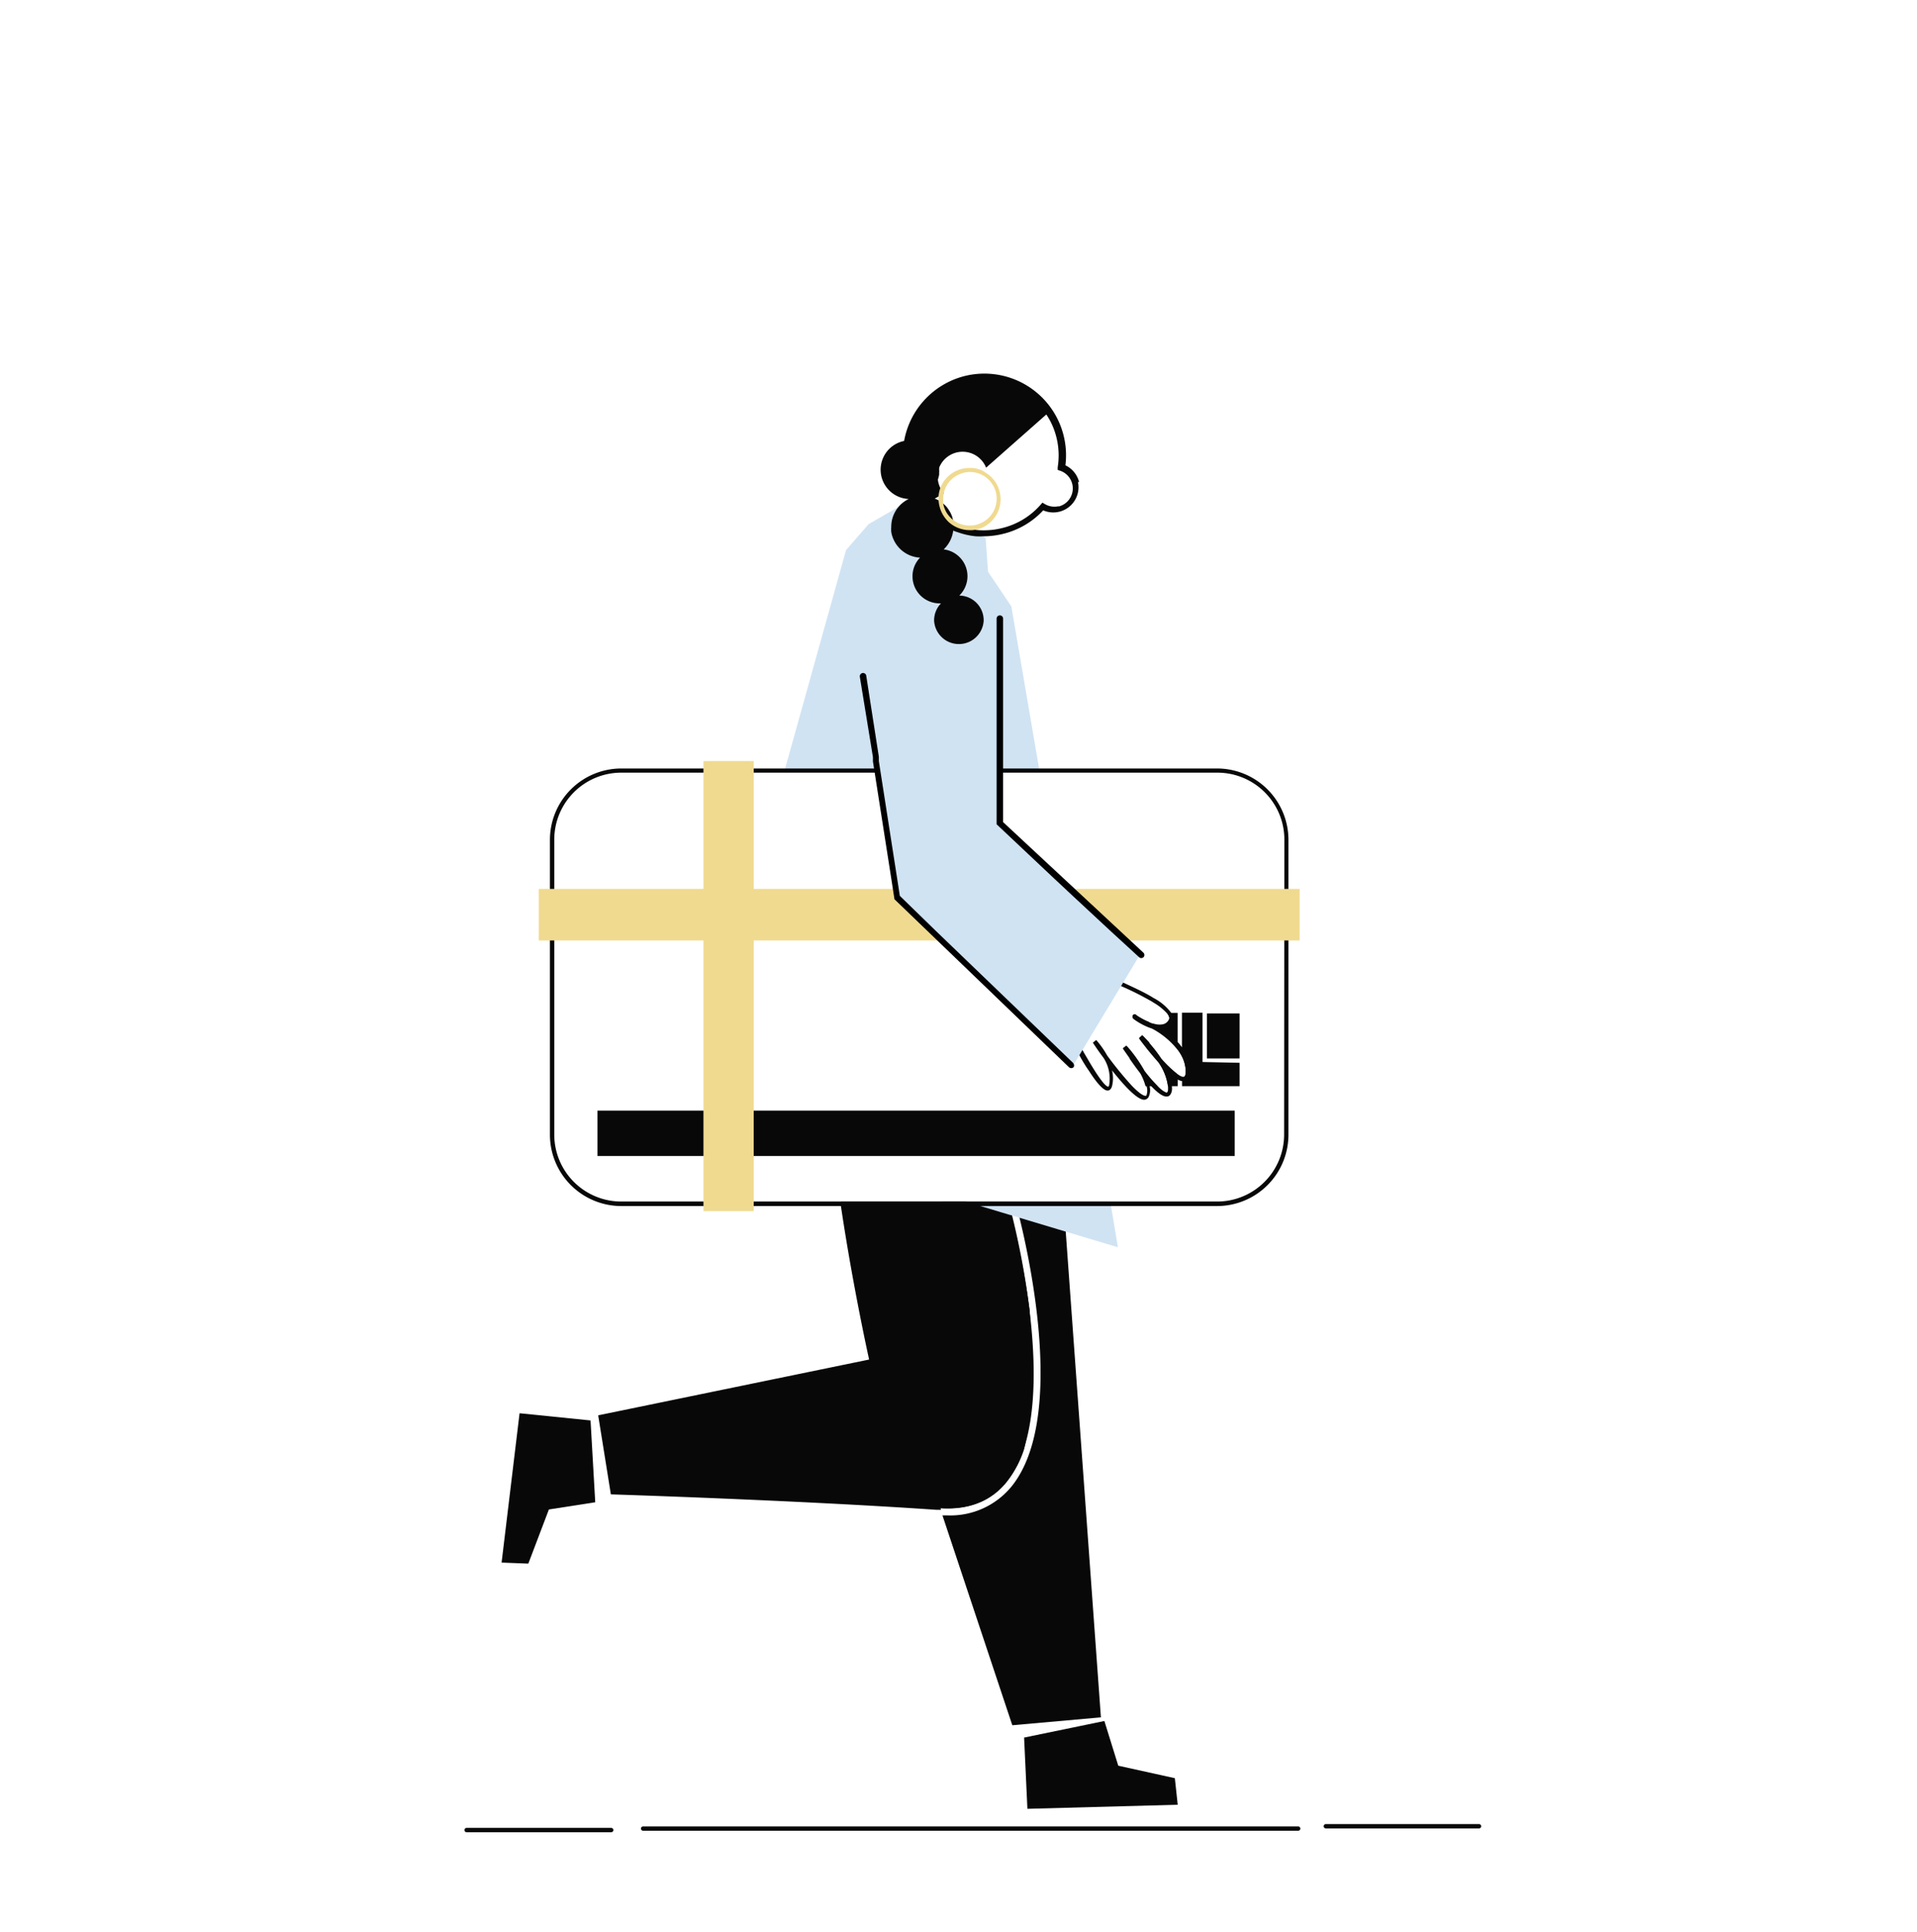 <svg id="Capa_6" data-name="Capa 6" xmlns="http://www.w3.org/2000/svg" viewBox="0 0 220.9 222.71"><title>Mesa de trabajo 50</title><rect x="68.85" y="128" width="73.43" height="5.23" fill="#080808"/><path d="M90.77,88.78c.5,0,27.14-.19,29,0l-3.23-18.89-2.69-4,0,0-.27-3.88-.12-.07-.27-.15-.68-.39h0l-.94-.21-1-.16-.91-.77-.32-.33-.44-.63-1.84-1-.2-.12-1-.55h0l-.12-.06-.25-.15h0l-.15-.08-.56.35-.11.07a3.13,3.13,0,0,0-.36.22L100.1,60.4l0,0-2.61,3-7,25.11-.07.24Z" fill="#d0e3f3"/><polygon points="68.05 163.71 68.59 173.14 63.25 173.97 60.88 180.21 57.8 180.09 59.87 162.88 68.05 163.71" fill="#080808"/><path d="M124.35,55.58a2.9,2.9,0,0,0-1.58-1.95,9.41,9.41,0,0,0-11.49-10.32,9.43,9.43,0,0,0-7.1,7.53,9.3,9.3,0,0,0,.11,3.78,9.63,9.63,0,0,0,1.07,2.65h0a1.18,1.18,0,0,0,.11.19,9.42,9.42,0,0,0,3,3,9.51,9.51,0,0,0,1.27.65h0a6,6,0,0,0,.71.26,8.53,8.53,0,0,0,2,.44,8.65,8.65,0,0,0,.88,0h0a9.46,9.46,0,0,0,2.17-.26,9.28,9.28,0,0,0,4.71-2.73,2.91,2.91,0,0,0,4-3.3ZM122,58.34a2.17,2.17,0,0,1-1.61-.25l-.27-.16-.2.23a8.56,8.56,0,0,1-4.52,2.72,8.82,8.82,0,0,1-1,.18,9.77,9.77,0,0,1-1.08.06,7.78,7.78,0,0,1-1.53-.15h0a8.3,8.3,0,0,1-1.8-.55l-.27-.13h0c-.24-.12-.47-.24-.7-.38l-.15-.09a8.84,8.84,0,0,1-2-1.64.61.61,0,0,1-.12-.16l.88-.51,1.14-.65a2.92,2.92,0,0,1-.64-1.25,3.07,3.07,0,0,1-.07-.9,0,0,0,0,0,0,0l0-.24s0,0,0,0a2.91,2.91,0,0,1,5.57-.57l6.94-6.13a8.24,8.24,0,0,1,1.19,2.75,8.48,8.48,0,0,1,.12,3.33l0,.31.3.1a2.15,2.15,0,0,1-.21,4.12Z" fill="#080808"/><path d="M118,167.05s0,0,0,0a12,12,0,0,1-2,3.75c-1.78,2.2-4.34,3.22-7.63,3l.07.21-.53,0c-16.32-1.12-37.52-1.78-37.52-1.78l-1.46-9.11,31.22-6.43S98.3,148.41,96.9,139a2.17,2.17,0,0,1,0-.25c0-.09,0-.17,0-.25H117.1c0,.08,0,.16,0,.25s0,.16,0,.25.07.42.1.63c0,0,0,0,0,0l.06.39-.8-.24A93.46,93.46,0,0,1,118.64,151a.22.22,0,0,1,0,.08C119.1,157,119.05,162.74,118,167.05Z" fill="#080808"/><path d="M126.86,197.93l-10.21.91-8.05-24.19h.5a9.1,9.1,0,0,0,7.47-3.34c6.11-7.57,2.23-25.65.83-31.29h-.05l-.8-.24A93.46,93.46,0,0,1,118.64,151a.22.22,0,0,1,0,.08c.65,5.38.81,11.45-.69,16,0,0,0,0,0,0a12,12,0,0,1-2,3.75c-1.78,2.2-4.34,3.22-7.63,3l-1.22-3.66L108.66,139l0-.25v-.25h13.94l0,.25,0,.25.19,2.72Z" fill="#080808"/><polygon points="128.82 143.75 121.88 141.67 116.42 140.03 116.37 140.02 115.57 139.78 112.81 138.95 111.97 138.7 111.14 138.45 127.94 138.45 127.98 138.7 128.02 138.95 128.82 143.75" fill="#d0e3f3"/><polygon points="118.01 200.26 127.26 198.35 128.86 203.5 135.38 204.94 135.71 208 118.39 208.47 118.01 200.26" fill="#080808"/><path d="M149.59,211H74.11a.25.25,0,0,1-.25-.25.25.25,0,0,1,.25-.25h75.48a.25.25,0,0,1,.25.25A.25.25,0,0,1,149.59,211Z" fill="#080808"/><path d="M170.43,210.73H152.78a.25.25,0,0,1,0-.5h17.65a.25.25,0,0,1,0,.5Z" fill="#080808"/><path d="M70.43,211.17H53.77a.25.25,0,0,1,0-.5H70.43a.25.25,0,1,1,0,.5Z" fill="#080808"/><path d="M140.26,88.57H71.58a8.23,8.23,0,0,0-8.21,8.22v34A8.23,8.23,0,0,0,71.58,139h68.68a8.23,8.23,0,0,0,8.21-8.21v-34A8.23,8.23,0,0,0,140.26,88.57Zm7.71,42.2a7.72,7.72,0,0,1-7.71,7.71H71.58a7.72,7.72,0,0,1-7.71-7.71v-34a7.72,7.72,0,0,1,7.71-7.72h68.68A7.72,7.72,0,0,1,148,96.79Z" fill="#080808"/><path d="M130.37,125.18h-.18V125Z" fill="#080808"/><path d="M133.37,125.18H132a6.24,6.24,0,0,0-.6-1.47c-.45-.58-.87-1.17-1.23-1.69v-1a17,17,0,0,1,1.64,2.41A19.34,19.34,0,0,0,133.37,125.18Z" fill="#080808"/><rect x="139.08" y="116.8" width="3.76" height="5.19" fill="#080808"/><path d="M142.84,122.49v2.69h-6.63v-.6a1.49,1.49,0,0,1-.5-.19v.79h-1.12a6.2,6.2,0,0,0-1.12-2.8c-.42-.47-.83-1-1.19-1.4l-.39-.5c-.26-.33-.47-.61-.62-.82l.37-.32c.05,0,.36.36.79.85l.5.6c.29.36.6.78.89,1.22a14,14,0,0,0,1.89,1.8,1.87,1.87,0,0,0,.5.28.42.42,0,0,0,.24,0c.11,0,.17-.26.18-.59a4,4,0,0,0-.42-1.75,4.76,4.76,0,0,0-.5-.81,9.38,9.38,0,0,0-2.78-2.37l-.21-.11-.29-.1a7.65,7.65,0,0,1-1.82-1,.24.24,0,0,1-.06-.34.25.25,0,0,1,.35-.06,8.15,8.15,0,0,0,1.53.85,3.61,3.61,0,0,0,.42.16s.05,0,.07,0h0a2.18,2.18,0,0,0,1.09.08,1,1,0,0,0,.68-.54.48.48,0,0,0,0-.42,1.41,1.41,0,0,0-.2-.35h1.21v3.35a7.52,7.52,0,0,1,.5.62v-4h2.37v5.69Z" fill="#080808"/><polygon points="149.76 102.45 149.76 108.39 86.85 108.39 86.85 139.58 81.06 139.58 81.06 108.39 62.08 108.39 62.08 102.45 81.06 102.45 81.06 87.71 86.85 87.71 86.85 102.45 149.76 102.45" fill="#f0da90"/><path d="M113.35,71.54a2.86,2.86,0,0,1-5.71,0,2.82,2.82,0,0,1,.79-2h-.16a3.12,3.12,0,0,1-3.12-3.12,3.06,3.06,0,0,1,.87-2.15,3.55,3.55,0,0,1-3.1-2.2,3.25,3.25,0,0,1-.22-.77,3.68,3.68,0,0,1,0-.58,3.56,3.56,0,0,1,1.53-2.93,3.13,3.13,0,0,1,.36-.22l.12-.06h0a3.38,3.38,0,0,1-.47-6.7l.25,0,.36,0H105a3.38,3.38,0,0,1,3.22,3.37,1.23,1.23,0,0,1,0,.27s0,0,0,0l0,.24a0,0,0,0,1,0,0,3.35,3.35,0,0,1-1.84,2.48,3.51,3.51,0,0,1,1.41.32,3.61,3.61,0,0,1,1,.64h0a2.78,2.78,0,0,1,.54.64,3.31,3.31,0,0,1,.43.91c0,.11.06.22.09.33h0a1,1,0,0,1,0,.24h0a3.59,3.59,0,0,1,0,.47.41.41,0,0,1,0,.11,1,1,0,0,1,0,.24h0a3.61,3.61,0,0,1-1.11,2.25,3.11,3.11,0,0,1,1.8,5.32h0A2.85,2.85,0,0,1,113.35,71.54Z" fill="#080808"/><path d="M113.43,54.36a3.52,3.52,0,0,0-1.32-.42l-.39,0A3.55,3.55,0,0,0,108.46,56a.38.38,0,0,0-.06.13,3.32,3.32,0,0,0-.25,1.22h0a.34.34,0,0,0,0,.1,3.45,3.45,0,0,0,.14,1,3.09,3.09,0,0,0,.26.68,3.81,3.81,0,0,0,.73,1,3.48,3.48,0,0,0,.7.51,3.57,3.57,0,0,0,1.75.46,1.51,1.51,0,0,0,.3,0,3.11,3.11,0,0,0,.61-.1,3.45,3.45,0,0,0,1.31-.66,3.58,3.58,0,0,0-.51-5.94Zm-.57,6a2.81,2.81,0,0,1-.91.21h-.23a3.07,3.07,0,0,1-2.2-.92,3.79,3.79,0,0,1-.31-.37h0a2.22,2.22,0,0,1-.25-.42,2.82,2.82,0,0,1-.27-.82,3.1,3.1,0,0,1,0-.54,3.08,3.08,0,0,1,.72-2,3.14,3.14,0,0,1,2.36-1.1,3,3,0,0,1,1.63.47,3.08,3.08,0,0,1-.49,5.47Z" fill="#f0da90"/><path d="M131.64,119.34l-.37.32c.15.21.36.49.62.82h.54v-.29C132,119.7,131.69,119.39,131.64,119.34ZM130.9,117a.25.25,0,0,0-.35.06.24.24,0,0,0,.06.34,7.65,7.65,0,0,0,1.82,1v-.54A8.15,8.15,0,0,1,130.9,117Zm-1.06,4h.33c-.18-.22-.32-.37-.38-.44l-.39.3.09.14.7,1v-.6Zm1.8-1.64-.37.32c.15.21.36.49.62.82h.54v-.29C132,119.7,131.69,119.39,131.64,119.34ZM130.9,117a.25.25,0,0,0-.35.06.24.24,0,0,0,.06.34,7.65,7.65,0,0,0,1.82,1v-.54A8.15,8.15,0,0,1,130.9,117Zm-1.06,4h.33c-.18-.22-.32-.37-.38-.44l-.39.3.09.14.7,1v-.6Zm1.8-1.64-.37.32c.15.21.36.49.62.82h.54v-.29C132,119.7,131.69,119.39,131.64,119.34ZM130.9,117a.25.25,0,0,0-.35.06.24.24,0,0,0,.06.34,7.65,7.65,0,0,0,1.82,1v-.54A8.15,8.15,0,0,1,130.9,117Zm-1.06,4h.33c-.18-.22-.32-.37-.38-.44l-.39.3.09.14.7,1v-.6Zm1.8-1.64-.37.32c.15.21.36.49.62.82h.54v-.29C132,119.7,131.69,119.39,131.64,119.34ZM130.9,117a.25.25,0,0,0-.35.06.24.24,0,0,0,.06.34,7.65,7.65,0,0,0,1.82,1v-.54A8.15,8.15,0,0,1,130.9,117Zm-1.06,4h.33c-.18-.22-.32-.37-.38-.44l-.39.3.09.14.7,1v-.6Zm1.8-1.64-.37.32c.15.21.36.49.62.82h.54v-.29C132,119.7,131.69,119.39,131.64,119.34ZM130.9,117a.25.25,0,0,0-.35.06.24.24,0,0,0,.06.34,7.65,7.65,0,0,0,1.82,1v-.54A8.15,8.15,0,0,1,130.9,117Zm-1.06,4h.33c-.18-.22-.32-.37-.38-.44l-.39.3.09.14.7,1v-.6Zm1.8-1.64-.37.32c.15.21.36.49.62.82h.54v-.29C132,119.7,131.69,119.39,131.64,119.34ZM130.9,117a.25.25,0,0,0-.35.06.24.24,0,0,0,.06.34,7.65,7.65,0,0,0,1.82,1v-.54A8.15,8.15,0,0,1,130.9,117Zm-1.06,4h.33c-.18-.22-.32-.37-.38-.44l-.39.3.09.14.7,1v-.6Zm6.37-.21a7.52,7.52,0,0,0-.5-.62,9.63,9.63,0,0,0-1.76-1.52l.18,0a1.48,1.48,0,0,0,1-.8,1,1,0,0,0,0-.83,1.3,1.3,0,0,0-.08-.17,6.06,6.06,0,0,0-2.16-1.85c-.16-.11-.33-.2-.5-.3-.94-.53-2-1-2.82-1.39s-1.74-.71-2-.8l-.12,0L124,114.76l-2.34,1.55.1.2c.5,1.07,1.57,3.28,2.71,5.28.32.57.65,1.12,1,1.61h0c.85,1.33,1.65,2.29,2.16,2.29h0c.17,0,.4-.11.51-.51a3.74,3.74,0,0,0,0-1.82c1.34,1.7,2.88,3.39,3.71,3.39h0a.62.62,0,0,0,.53-.37,1.85,1.85,0,0,0,.09-1.2,1.42,1.42,0,0,0,0-.2l.19.2c.72.76,1.39,1.27,1.85,1.19.19,0,.44-.19.53-.67a2.24,2.24,0,0,0,0-.52,4.27,4.27,0,0,0-.37-1.54,6.17,6.17,0,0,0,1,.75,1.49,1.49,0,0,0,.5.19.65.65,0,0,0,.39,0c.35-.11.52-.46.53-1.06A4.73,4.73,0,0,0,136.21,120.77Zm.24,3.34a.42.42,0,0,1-.24,0,1.87,1.87,0,0,1-.5-.28,14,14,0,0,1-1.89-1.8c-.29-.44-.6-.86-.89-1.22l-.5-.6c-.43-.49-.74-.8-.79-.85l-.37.32c.15.21.36.49.62.82l.39.5c.36.44.77.93,1.19,1.4a6.2,6.2,0,0,1,1.12,2.8,3,3,0,0,1,0,.43c0,.07-.06.25-.14.27s-.57-.23-1-.7a19.34,19.34,0,0,1-1.54-1.77,17,17,0,0,0-1.64-2.41l0,0c-.18-.22-.32-.37-.38-.44l-.39.3.09.14.7,1c.36.52.78,1.11,1.23,1.69a6.24,6.24,0,0,1,.6,1.47,1.59,1.59,0,0,1,0,1c0,.09-.08.09-.11.1-.3,0-.84-.41-1.5-1.08l-.18-.19a41.55,41.55,0,0,1-2.74-3.37,10.74,10.74,0,0,0-1.27-1.8l-.39.31c.21.31.66,1,1.24,1.76a4.4,4.4,0,0,1,.63,3.17.42.42,0,0,1-.07.14c-.33.06-1.24-1.19-2.38-3.16h0a0,0,0,0,0,0,0l-.43-.73c-.77-1.38-1.63-3-2.47-4.8l1.79-1.18L127.6,113c.46.17,1.07.42,1.75.72a34,34,0,0,1,3.08,1.54,5.09,5.09,0,0,1,.5.3,6.25,6.25,0,0,1,1.57,1.26,1.41,1.41,0,0,1,.2.35.48.48,0,0,1,0,.42,1,1,0,0,1-.68.54,2.18,2.18,0,0,1-1.09-.08h0s0,0-.07,0a3.61,3.61,0,0,1-.42-.16,8.15,8.15,0,0,1-1.53-.85.25.25,0,0,0-.35.06.24.24,0,0,0,.06.34,7.65,7.65,0,0,0,1.82,1l.29.1.21.11a9.38,9.38,0,0,1,2.78,2.37,4.76,4.76,0,0,1,.5.81,4,4,0,0,1,.42,1.75C136.62,123.85,136.56,124.07,136.45,124.11ZM129.84,121h.33c-.18-.22-.32-.37-.38-.44l-.39.3.09.14.7,1v-.6Zm1.06-4a.25.25,0,0,0-.35.06.24.24,0,0,0,.06.34,7.65,7.65,0,0,0,1.82,1v-.54A8.15,8.15,0,0,1,130.9,117Zm.74,2.35-.37.32c.15.21.36.49.62.82h.54v-.29C132,119.7,131.69,119.39,131.64,119.34Zm-1.8,1.64h.33c-.18-.22-.32-.37-.38-.44l-.39.3.09.14.7,1v-.6Zm1.06-4a.25.25,0,0,0-.35.06.24.24,0,0,0,.06.34,7.65,7.65,0,0,0,1.82,1v-.54A8.15,8.15,0,0,1,130.9,117Zm.74,2.35-.37.32c.15.21.36.49.62.82h.54v-.29C132,119.7,131.69,119.39,131.64,119.34Zm-1.8,1.64h.33c-.18-.22-.32-.37-.38-.44l-.39.3.09.14.7,1v-.6Zm1.06-4a.25.25,0,0,0-.35.06.24.24,0,0,0,.06.34,7.65,7.65,0,0,0,1.82,1v-.54A8.15,8.15,0,0,1,130.9,117Zm.74,2.35-.37.32c.15.21.36.49.62.82h.54v-.29C132,119.7,131.69,119.39,131.64,119.34Zm-1.8,1.64h.33c-.18-.22-.32-.37-.38-.44l-.39.3.09.14.7,1v-.6Zm1.06-4a.25.25,0,0,0-.35.06.24.24,0,0,0,.06.34,7.65,7.65,0,0,0,1.82,1v-.54A8.15,8.15,0,0,1,130.9,117Zm.74,2.35-.37.32c.15.21.36.49.62.82h.54v-.29C132,119.7,131.69,119.39,131.64,119.34Zm-1.8,1.64h.33c-.18-.22-.32-.37-.38-.44l-.39.3.09.14.7,1v-.6Zm1.06-4a.25.25,0,0,0-.35.06.24.24,0,0,0,.06.34,7.65,7.65,0,0,0,1.82,1v-.54A8.15,8.15,0,0,1,130.9,117Zm.74,2.35-.37.32c.15.21.36.49.62.82h.54v-.29C132,119.7,131.69,119.39,131.64,119.34Zm-1.8,1.64h.33c-.18-.22-.32-.37-.38-.44l-.39.3.09.14.7,1v-.6Zm1.06-4a.25.25,0,0,0-.35.06.24.24,0,0,0,.06.34,7.65,7.65,0,0,0,1.82,1v-.54A8.15,8.15,0,0,1,130.9,117Zm.74,2.35-.37.32c.15.21.36.49.62.82h.54v-.29C132,119.7,131.69,119.39,131.64,119.34Zm-1.8,1.64h.33c-.18-.22-.32-.37-.38-.44l-.39.3.09.14.7,1v-.6Zm1.06-4a.25.25,0,0,0-.35.06.24.24,0,0,0,.06.34,7.65,7.65,0,0,0,1.82,1v-.54A8.15,8.15,0,0,1,130.9,117Zm.74,2.35-.37.32c.15.21.36.49.62.82h.54v-.29C132,119.7,131.69,119.39,131.64,119.34Z" fill="#090909"/><polygon points="131.47 109.85 131.21 110.28 130.19 111.97 130.05 112.2 129.93 112.41 125.59 119.59 125.59 119.6 125.35 120 125.2 120.24 125.05 120.5 123.79 122.58 123.57 122.95 107.63 107.23 103.59 103.25 103.26 101.29 100.99 87.75 100.91 87.25 99.67 79.87 100.09 79.67 100.09 79.66 114.91 72.48 115.66 72.12 116.21 71.85 115.62 84.91 115.62 84.93 115.51 87.25 115.49 87.75 115.17 94.87 122.16 101.29 122.62 101.72 122.87 101.95 123.46 102.49 128.62 107.23 131.47 109.85" fill="#d0e3f3"/><path d="M131.79,110.3a.39.39,0,0,1-.28.12.35.35,0,0,1-.25-.1l0,0-3.27-3-4.39-4.08-.58-.54-.24-.23-1.17-1.09L114.84,95l0-7.29v-.5l0-14.77V71.29a.38.38,0,0,1,.37-.37.38.38,0,0,1,.38.38v.82l0,12.79v2.84l0,7,6.94,6.46.13.12.14.13.58.54,5.66,5.27,2.73,2.54A.38.38,0,0,1,131.79,110.3Z"/><path d="M123.71,123a.39.39,0,0,1-.53,0l-16.37-15.76-3.74-3.6-.36-2.34-2.12-13.54,0-.25,0-.25L99.08,78a.38.38,0,0,1,.31-.43.37.37,0,0,1,.43.31l.27,1.75h0l1.18,7.58,0,.25,0,.25,2.11,13.54.31,2,4.11,4,15.82,15.22a.38.38,0,0,1,.09.13A.37.37,0,0,1,123.71,123Z"/></svg>